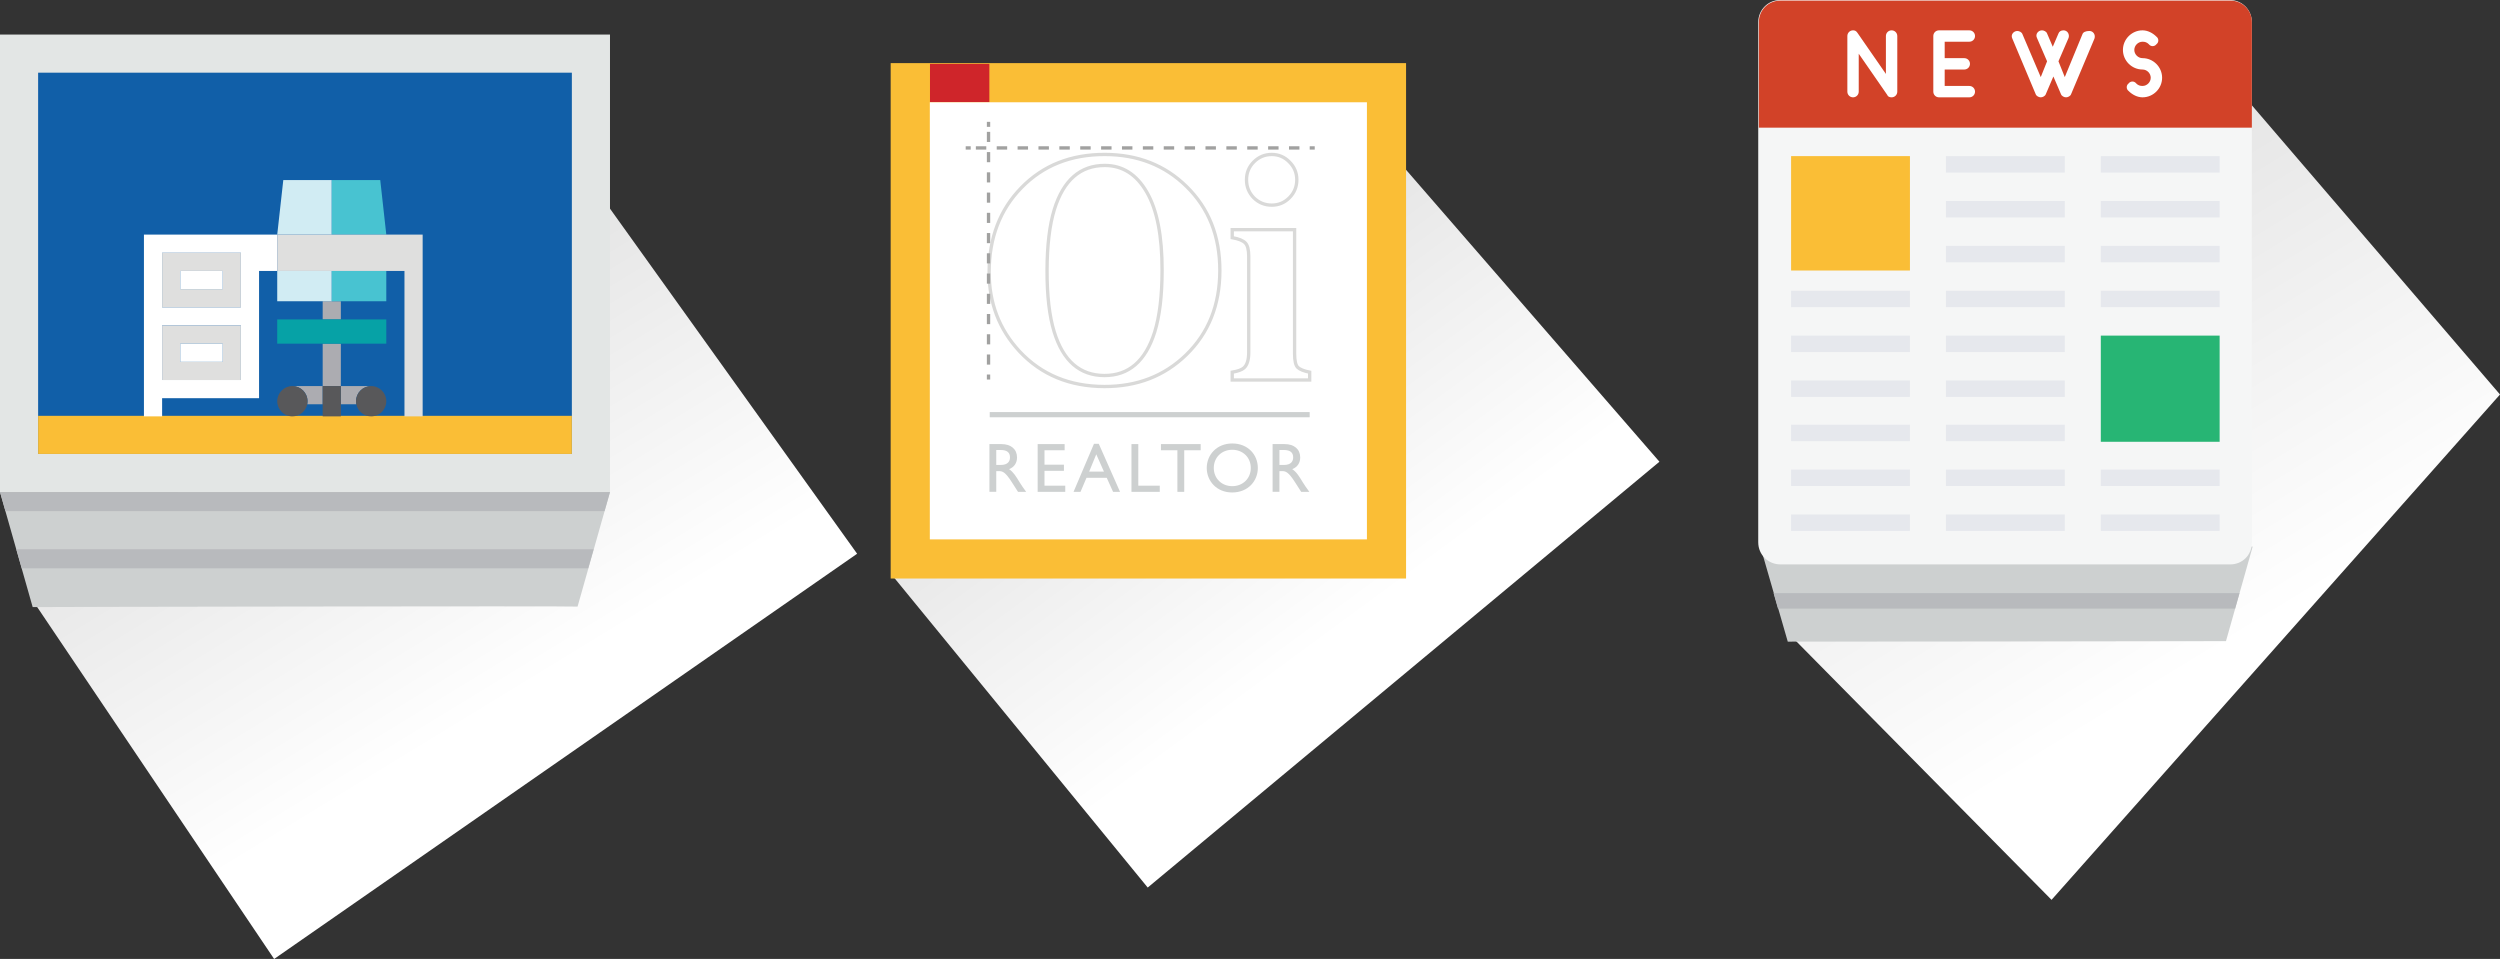 <?xml version="1.0" encoding="utf-8"?>
<!-- Generator: Adobe Illustrator 16.0.3, SVG Export Plug-In . SVG Version: 6.00 Build 0)  -->
<!DOCTYPE svg PUBLIC "-//W3C//DTD SVG 1.1//EN" "http://www.w3.org/Graphics/SVG/1.1/DTD/svg11.dtd">
<svg version="1.1" id="Layer_1" xmlns="http://www.w3.org/2000/svg" xmlns:xlink="http://www.w3.org/1999/xlink" x="0px" y="0px"
	 width="747px" height="286.536px" viewBox="0 0 747 286.536" enable-background="new 0 0 747 286.536" xml:space="preserve">
<rect x="0" y="0" width="747" height="286.536" fill="#333333" stroke="none"/>
<linearGradient id="SVGID_1_" gradientUnits="userSpaceOnUse" x1="665.372" y1="193.79" x2="455.416" y2="-150.041">
	<stop  offset="0" style="stop-color:#FFFFFF"/>
	<stop  offset="1" style="stop-color:#B5B5B5"/>
</linearGradient>
<polygon fill="url(#SVGID_1_)" points="535,189.875 664.471,21.692 747,117.875 613,268.875 "/>
<linearGradient id="SVGID_2_" gradientUnits="userSpaceOnUse" x1="392.87" y1="191.244" x2="241.931" y2="-55.938" gradientTransform="matrix(1.05 -0.095 0.094 1.039 -26.023 24.248)">
	<stop  offset="0" style="stop-color:#FFFFFF"/>
	<stop  offset="1" style="stop-color:#B5B5B5"/>
</linearGradient>
<polygon fill="url(#SVGID_2_)" points="266.424,171.706 412.649,42.12 495.839,137.959 342.937,265.199 "/>
<linearGradient id="SVGID_3_" gradientUnits="userSpaceOnUse" x1="154.437" y1="207.636" x2="-14.168" y2="-68.477">
	<stop  offset="0" style="stop-color:#FFFFFF"/>
	<stop  offset="1" style="stop-color:#B5B5B5"/>
</linearGradient>
<polygon fill="url(#SVGID_3_)" points="9.763,179.389 177.112,55.146 256.109,165.458 81.91,286.54 "/>
<g>
	<defs>
		<rect id="SVGID_4_" width="673.101" height="191.726"/>
	</defs>
	<clipPath id="SVGID_5_">
		<use xlink:href="#SVGID_4_"  overflow="visible"/>
	</clipPath>
	<path clip-path="url(#SVGID_5_)" fill="#CDD0D0" d="M0,147.028h182.263l-9.689,34.225c-0.062-0.207-162.675,0.088-162.811,0.146
		L0,147.028z"/>
</g>
<rect y="10.325" fill="#E3E6E5" width="182.264" height="136.698"/>
<rect x="11.392" y="21.718" fill="#115FA8" width="159.48" height="113.915"/>
<polygon fill="#B8BABD" points="177.382,164.117 4.882,164.117 6.511,169.812 175.759,169.812 "/>
<polygon fill="#B8BABD" points="0,147.029 1.629,152.724 180.64,152.724 182.264,147.029 "/>
<rect x="11.392" y="124.247" fill="#FABE36" width="159.48" height="11.392"/>
<g>
	<defs>
		<rect id="SVGID_6_" width="673.101" height="191.726"/>
	</defs>
	<clipPath id="SVGID_7_">
		<use xlink:href="#SVGID_6_"  overflow="visible"/>
	</clipPath>
	<path clip-path="url(#SVGID_7_)" fill="#ACACB1" d="M101.847,120.789h4.617c-0.06-0.292-0.091-0.595-0.091-0.904
		c0-2.499,2.026-4.526,4.526-4.526h-9.053V120.789z"/>
	<path clip-path="url(#SVGID_7_)" fill="#ACACB1" d="M96.416,115.358h-9.052c2.5,0,4.526,2.026,4.526,4.525
		c0,0.311-0.031,0.614-0.092,0.906h4.617V115.358z"/>
</g>
<polygon fill="#ACACB1" points="96.416,90.012 96.416,95.444 101.848,95.444 101.848,90.012 99.132,90.012 "/>
<rect x="96.416" y="102.686" fill="#ACACB1" width="5.433" height="12.673"/>
<polygon fill="#58585A" points="96.416,120.789 96.416,124.41 101.848,124.41 101.848,120.789 101.848,115.358 96.416,115.358 "/>
<polygon fill="#D1ECF3" points="99.132,53.804 84.649,53.804 82.837,70.098 99.132,70.098 "/>
<polygon fill="#D1ECF3" points="99.132,80.96 82.837,80.96 82.837,90.013 96.416,90.013 99.132,90.013 "/>
<polygon fill="#48C3D1" points="99.132,90.012 101.847,90.012 115.425,90.012 115.425,80.96 99.132,80.96 "/>
<polygon fill="#48C3D1" points="115.425,70.098 113.616,53.804 99.132,53.804 99.132,70.098 "/>
<polygon fill="#06A2A6" points="82.837,95.443 82.837,102.686 96.416,102.686 101.847,102.686 115.425,102.686 115.425,95.443 
	101.847,95.443 96.416,95.443 "/>
<g>
	<defs>
		<rect id="SVGID_8_" width="673.101" height="191.726"/>
	</defs>
	<clipPath id="SVGID_9_">
		<use xlink:href="#SVGID_8_"  overflow="visible"/>
	</clipPath>
	<path clip-path="url(#SVGID_9_)" fill="#58585A" d="M87.365,115.358c-2.5,0-4.526,2.026-4.526,4.525c0,2.5,2.026,4.527,4.526,4.527
		c2.189,0,4.016-1.556,4.435-3.621c0.06-0.292,0.091-0.596,0.091-0.906C91.89,117.385,89.865,115.358,87.365,115.358"/>
	<path clip-path="url(#SVGID_9_)" fill="#58585A" d="M106.374,119.884c0,0.312,0.03,0.613,0.091,0.905
		c0.419,2.067,2.245,3.621,4.436,3.621c2.498,0,4.525-2.026,4.525-4.526c0-2.499-2.027-4.524-4.525-4.524
		C108.4,115.359,106.374,117.385,106.374,119.884"/>
</g>
<path fill="#FFFFFF" d="M71.976,91.823H48.44V75.529h23.536V91.823z M71.976,113.548H48.44V97.254h23.536V113.548z M43.009,70.098
	v54.313h5.431v-5.431h28.967V80.96h5.431V70.098H43.009z"/>
<polygon fill="#DFDFDE" points="99.132,70.098 82.837,70.098 82.837,80.96 99.132,80.96 115.425,80.96 120.857,80.96 
	120.857,124.411 126.288,124.411 126.288,70.098 "/>
<path fill="#DFDFDE" d="M66.544,86.392H53.871V80.96h12.674V86.392z M48.44,91.822h23.536V75.528H48.44V91.822z"/>
<rect x="53.871" y="80.961" fill="#FFFFFF" width="12.674" height="5.432"/>
<path fill="#DFDFDE" d="M53.871,102.686h12.674v5.431H53.871V102.686z M48.44,113.549h23.536V97.255H48.44V113.549z"/>
<rect x="53.871" y="102.686" fill="#FFFFFF" width="12.674" height="5.431"/>
<g>
	<defs>
		<rect id="SVGID_10_" width="673.101" height="191.726"/>
	</defs>
	<clipPath id="SVGID_11_">
		<use xlink:href="#SVGID_10_"  overflow="visible"/>
	</clipPath>
	<path clip-path="url(#SVGID_11_)" fill="#CDD0D0" d="M526.001,163.324h147.1l-7.979,28.246c0.016,0.033-130.9,0.184-130.938,0.15
		L526.001,163.324z"/>
</g>
<polygon fill="#B8BABD" points="669.164,177.224 529.941,177.224 531.255,181.857 667.851,181.857 "/>
<g>
	<defs>
		<rect id="SVGID_12_" width="673.101" height="191.726"/>
	</defs>
	<clipPath id="SVGID_13_">
		<use xlink:href="#SVGID_12_"  overflow="visible"/>
	</clipPath>
	<path clip-path="url(#SVGID_13_)" fill="#F5F6F6" d="M666.437,168.64H531.97c-3.588,0-6.609-2.832-6.609-6.609V6.609
		c0-3.589,2.832-6.61,6.609-6.61h134.277c3.588,0,6.609,2.833,6.609,6.61V162.22C672.857,165.808,670.025,168.64,666.437,168.64"/>
	<path clip-path="url(#SVGID_13_)" fill="#D24228" d="M672.857,38.148V6.608c0-3.588-2.832-6.421-6.42-6.421H531.97
		c-3.588,0-6.422,2.833-6.422,6.421v31.54H672.857z"/>
	<path clip-path="url(#SVGID_13_)" fill="#FFFFFF" d="M563.888,28.328l-8.5-12.276v11.332c0,0.944-0.756,1.699-1.699,1.699
		s-1.699-0.755-1.699-1.699V10.765c0-0.944,0.756-1.699,1.699-1.699c0.566,0,0.943,0.188,1.322,0.755l8.498,12.275V10.765
		c0-0.944,0.756-1.699,1.701-1.699c0.943,0,1.699,0.755,1.699,1.699v16.619c0,0.944-0.756,1.699-1.699,1.699
		C564.642,29.083,564.076,28.894,563.888,28.328"/>
	<path clip-path="url(#SVGID_13_)" fill="#FFFFFF" d="M590.138,27.384c0,0.944-0.756,1.7-1.699,1.7h-9.064
		c-0.945,0-1.701-0.756-1.701-1.7V10.765c0-0.945,0.756-1.7,1.701-1.7h9.064c0.943,0,1.699,0.755,1.699,1.7
		c0,0.944-0.756,1.699-1.699,1.699h-7.365v4.911h5.854c0.945,0,1.701,0.755,1.701,1.698c0,0.945-0.756,1.7-1.701,1.7h-5.854v4.91
		h7.365C589.382,25.684,590.138,26.439,590.138,27.384"/>
	<path clip-path="url(#SVGID_13_)" fill="#FFFFFF" d="M622.244,10.198l-5.287,12.842l-1.889-4.721l3.021-6.988
		c0.377-1.133-0.377-2.266-1.51-2.266c-0.756,0-1.322,0.377-1.512,0.943l-1.699,3.965l-1.701-3.965
		c-0.189-0.566-0.945-0.943-1.51-0.943c-1.133,0-2.078,1.133-1.512,2.266l3.021,6.988l-1.889,4.721l-5.477-12.842
		c-0.189-0.567-0.943-0.945-1.512-0.945c-1.133,0-2.076,1.134-1.51,2.268l6.986,16.618c0.191,0.566,0.945,0.944,1.512,0.944
		s1.322-0.378,1.512-0.944l2.266-5.287l2.268,5.287c0.188,0.566,0.943,0.944,1.51,0.944s1.322-0.378,1.512-0.944l6.986-16.618
		c0.379-1.134-0.377-2.268-1.51-2.268S622.433,9.631,622.244,10.198"/>
</g>
<rect x="581.451" y="46.647" fill="#E6E8ED" width="35.506" height="4.91"/>
<rect x="627.72" y="46.647" fill="#E6E8ED" width="35.506" height="4.91"/>
<rect x="581.451" y="60.056" fill="#E6E8ED" width="35.506" height="4.91"/>
<rect x="627.72" y="60.056" fill="#E6E8ED" width="35.506" height="4.91"/>
<rect x="581.451" y="73.465" fill="#E6E8ED" width="35.506" height="4.911"/>
<rect x="627.72" y="73.465" fill="#E6E8ED" width="35.506" height="4.911"/>
<rect x="535.181" y="86.874" fill="#E6E8ED" width="35.506" height="4.91"/>
<rect x="535.181" y="46.647" fill="#FABE36" width="35.506" height="34.184"/>
<rect x="581.451" y="86.874" fill="#E6E8ED" width="35.506" height="4.91"/>
<rect x="627.72" y="86.874" fill="#E6E8ED" width="35.506" height="4.91"/>
<rect x="535.181" y="100.28" fill="#E6E8ED" width="35.506" height="4.907"/>
<rect x="581.451" y="100.28" fill="#E6E8ED" width="35.506" height="4.907"/>
<rect x="627.72" y="100.28" fill="#27B574" width="35.506" height="31.724"/>
<rect x="535.181" y="113.684" fill="#E6E8ED" width="35.506" height="4.91"/>
<rect x="581.451" y="113.684" fill="#E6E8ED" width="35.506" height="4.91"/>
<rect x="535.181" y="126.903" fill="#E6E8ED" width="35.506" height="4.91"/>
<rect x="581.451" y="126.903" fill="#E6E8ED" width="35.506" height="4.91"/>
<rect x="535.181" y="140.312" fill="#E6E8ED" width="35.506" height="4.91"/>
<rect x="581.451" y="140.312" fill="#E6E8ED" width="35.506" height="4.91"/>
<rect x="627.72" y="140.312" fill="#E6E8ED" width="35.506" height="4.91"/>
<rect x="535.181" y="153.722" fill="#E6E8ED" width="35.506" height="4.91"/>
<rect x="581.451" y="153.722" fill="#E6E8ED" width="35.506" height="4.91"/>
<rect x="627.72" y="153.722" fill="#E6E8ED" width="35.506" height="4.91"/>
<g>
	<defs>
		<rect id="SVGID_14_" width="673.101" height="191.726"/>
	</defs>
	<clipPath id="SVGID_15_">
		<use xlink:href="#SVGID_14_"  overflow="visible"/>
	</clipPath>
	<path clip-path="url(#SVGID_15_)" fill="#FFFFFF" d="M640.185,17.374L640.185,17.374c-1.32,0-2.455-1.133-2.455-2.455
		c0-1.321,1.135-2.454,2.455-2.454c0.756,0,1.322,0.188,1.889,0.755c0.566,0.755,1.699,0.755,2.268,0
		c0.754-0.566,0.754-1.699,0-2.267c-1.135-1.134-2.645-1.889-4.156-1.889c-3.209,0-5.854,2.644-5.854,5.854s2.645,5.854,5.854,5.854
		c1.322,0,2.455,1.133,2.455,2.455c0,1.323-1.133,2.456-2.455,2.456c-0.756,0-1.32-0.189-1.889-0.756
		c-0.566-0.755-1.699-0.755-2.266,0c-0.756,0.566-0.756,1.699,0,2.267c1.133,1.133,2.645,1.888,4.154,1.888
		c3.211,0,5.854-2.644,5.854-5.854C646.039,20.019,643.396,17.374,640.185,17.374"/>
</g>
<rect x="266.132" y="18.861" fill="#FABE36" width="154" height="154.003"/>
<rect x="277.83" y="30.559" fill="#FFFFFF" width="130.606" height="130.611"/>
<rect x="295.73" y="123.126" fill="#CDD0D0" width="95.598" height="1.555"/>
<g>
	<defs>
		<rect id="SVGID_16_" width="673.101" height="191.726"/>
	</defs>
	<clipPath id="SVGID_17_">
		<use xlink:href="#SVGID_16_"  overflow="visible"/>
	</clipPath>
	<path clip-path="url(#SVGID_17_)" fill="#CDD0D0" d="M299.222,132.694c2.873,0,4.666,1.527,4.666,3.996
		c0,1.651-0.854,2.886-2.373,3.496c1.289,0.854,2.08,2.176,3.164,3.951c0.604,0.984,0.959,1.465,1.938,2.823h-2.438l-1.875-2.927
		c-1.873-2.929-2.728-3.262-3.769-3.262h-0.854v6.188h-2.041v-14.267H299.222z M297.681,138.93h1.312
		c2.187,0,2.813-1.13,2.792-2.322c-0.021-1.338-0.811-2.152-2.792-2.152h-1.312V138.93z"/>
</g>
<polygon fill="#CDD0D0" points="310.052,132.693 310.052,146.964 318.299,146.964 318.299,145.121 312.093,145.121 312.093,140.686 
	317.902,140.686 317.902,138.846 312.093,138.846 312.093,134.538 318.111,134.538 318.111,132.693 "/>
<path fill="#CDD0D0" d="M326.878,132.612l-6.101,14.349h2.08l1.792-4.201h6.041l1.895,4.201h2.082l-6.352-14.349H326.878z
	 M327.565,135.749l2.292,5.168h-4.415L327.565,135.749z"/>
<polygon fill="#CDD0D0" points="338.083,132.693 338.083,146.964 346.539,146.964 346.539,145.121 340.125,145.121 340.125,132.693 
	"/>
<polygon fill="#CDD0D0" points="346.892,132.693 346.892,134.538 351.806,134.538 351.806,146.964 353.846,146.964 353.846,134.538 
	358.762,134.538 358.762,132.693 "/>
<g>
	<defs>
		<rect id="SVGID_18_" width="673.101" height="191.726"/>
	</defs>
	<clipPath id="SVGID_19_">
		<use xlink:href="#SVGID_18_"  overflow="visible"/>
	</clipPath>
	<path clip-path="url(#SVGID_19_)" fill="#CDD0D0" d="M368.197,132.508c4.686,0,7.643,3.349,7.643,7.322
		c0,3.848-2.873,7.32-7.684,7.32c-4.644,0-7.582-3.451-7.582-7.32C360.574,135.874,363.594,132.508,368.197,132.508
		 M368.197,145.266c3.186,0,5.539-2.319,5.539-5.436c0-3.139-2.354-5.439-5.539-5.439c-3.166,0-5.518,2.301-5.518,5.439
		C362.679,142.946,365.031,145.266,368.197,145.266"/>
	<path clip-path="url(#SVGID_19_)" fill="#CDD0D0" d="M383.837,132.694c2.873,0,4.664,1.527,4.664,3.996
		c0,1.651-0.852,2.886-2.377,3.496c1.293,0.854,2.088,2.176,3.168,3.951c0.605,0.984,0.961,1.465,1.938,2.823h-2.438l-1.873-2.927
		c-1.877-2.929-2.729-3.262-3.77-3.262h-0.854v6.188h-2.041v-14.267H383.837z M382.296,138.93h1.311c2.186,0,2.811-1.13,2.791-2.322
		c-0.02-1.338-0.812-2.152-2.791-2.152h-1.311V138.93z"/>
	<path clip-path="url(#SVGID_19_)" fill="none" stroke="#D9D9D8" stroke-miterlimit="10" d="M374.638,48.389
		c1.486-1.491,3.271-2.235,5.359-2.235c2.053,0,3.809,0.744,5.266,2.235c1.479,1.464,2.222,3.239,2.225,5.335
		c0,2.095-0.745,3.891-2.225,5.381c-1.457,1.462-3.213,2.19-5.266,2.19c-2.089,0-3.873-0.729-5.359-2.19
		c-1.453-1.49-2.18-3.284-2.18-5.381C372.458,51.628,373.185,49.853,374.638,48.389 M368.192,111.208
		c1.708-0.285,2.876-0.716,3.507-1.289c0.949-0.854,1.422-2.396,1.422-4.619V76.628c0-1.965-0.33-3.298-0.994-3.999
		c-0.662-0.73-1.975-1.27-3.935-1.619v-2.383h18.633v37.056c0,2.13,0.313,3.494,0.947,4.099c0.632,0.602,1.817,1.08,3.555,1.427
		v2.332h-23.135V111.208z M345.011,99.239c1.466-4.698,2.205-10.823,2.222-18.38c0.022-10.381-1.511-18.21-4.595-23.49
		c-3.053-5.272-7.221-7.919-12.498-7.932c-7.332-0.017-12.367,4.37-15.105,13.156c-1.434,4.664-2.158,10.727-2.176,18.187
		c-0.016,7.59,0.695,13.717,2.141,18.39c2.67,8.677,7.67,13.021,15,13.036C337.269,112.224,342.272,107.9,345.011,99.239
		 M354.544,55.732c6.653,6.521,9.969,14.911,9.947,25.166c-0.021,10.256-3.376,18.63-10.061,25.125
		c-6.526,6.336-14.67,9.492-24.438,9.471c-10.369-0.021-18.814-3.516-25.343-10.489c-6.087-6.556-9.114-14.467-9.095-23.738
		c0.023-10.225,3.23-18.612,9.632-25.17c6.463-6.653,14.782-9.969,24.962-9.943C339.945,46.174,348.08,49.367,354.544,55.732"/>
</g>
<line fill="none" stroke="#A1A1A0" stroke-miterlimit="10" x1="392.841" y1="44.203" x2="391.341" y2="44.203"/>
<line fill="none" stroke="#A1A1A0" stroke-miterlimit="10" stroke-dasharray="3.119,3.119" x1="388.271" y1="44.203" x2="291.584" y2="44.203"/>
<path fill="none" stroke="#A1A1A0" stroke-miterlimit="10" d="M295.372,113.408v-1.5 M290.05,44.203h-1.5"/>
<line fill="none" stroke="#A1A1A0" stroke-miterlimit="10" stroke-dasharray="3.024,3.024" x1="295.373" y1="108.948" x2="295.373" y2="39.387"/>
<line fill="none" stroke="#A1A1A0" stroke-miterlimit="10" x1="295.373" y1="37.906" x2="295.373" y2="36.406"/>
<rect x="277.878" y="19.085" fill="#CF252A" width="17.742" height="11.405"/>
</svg>
